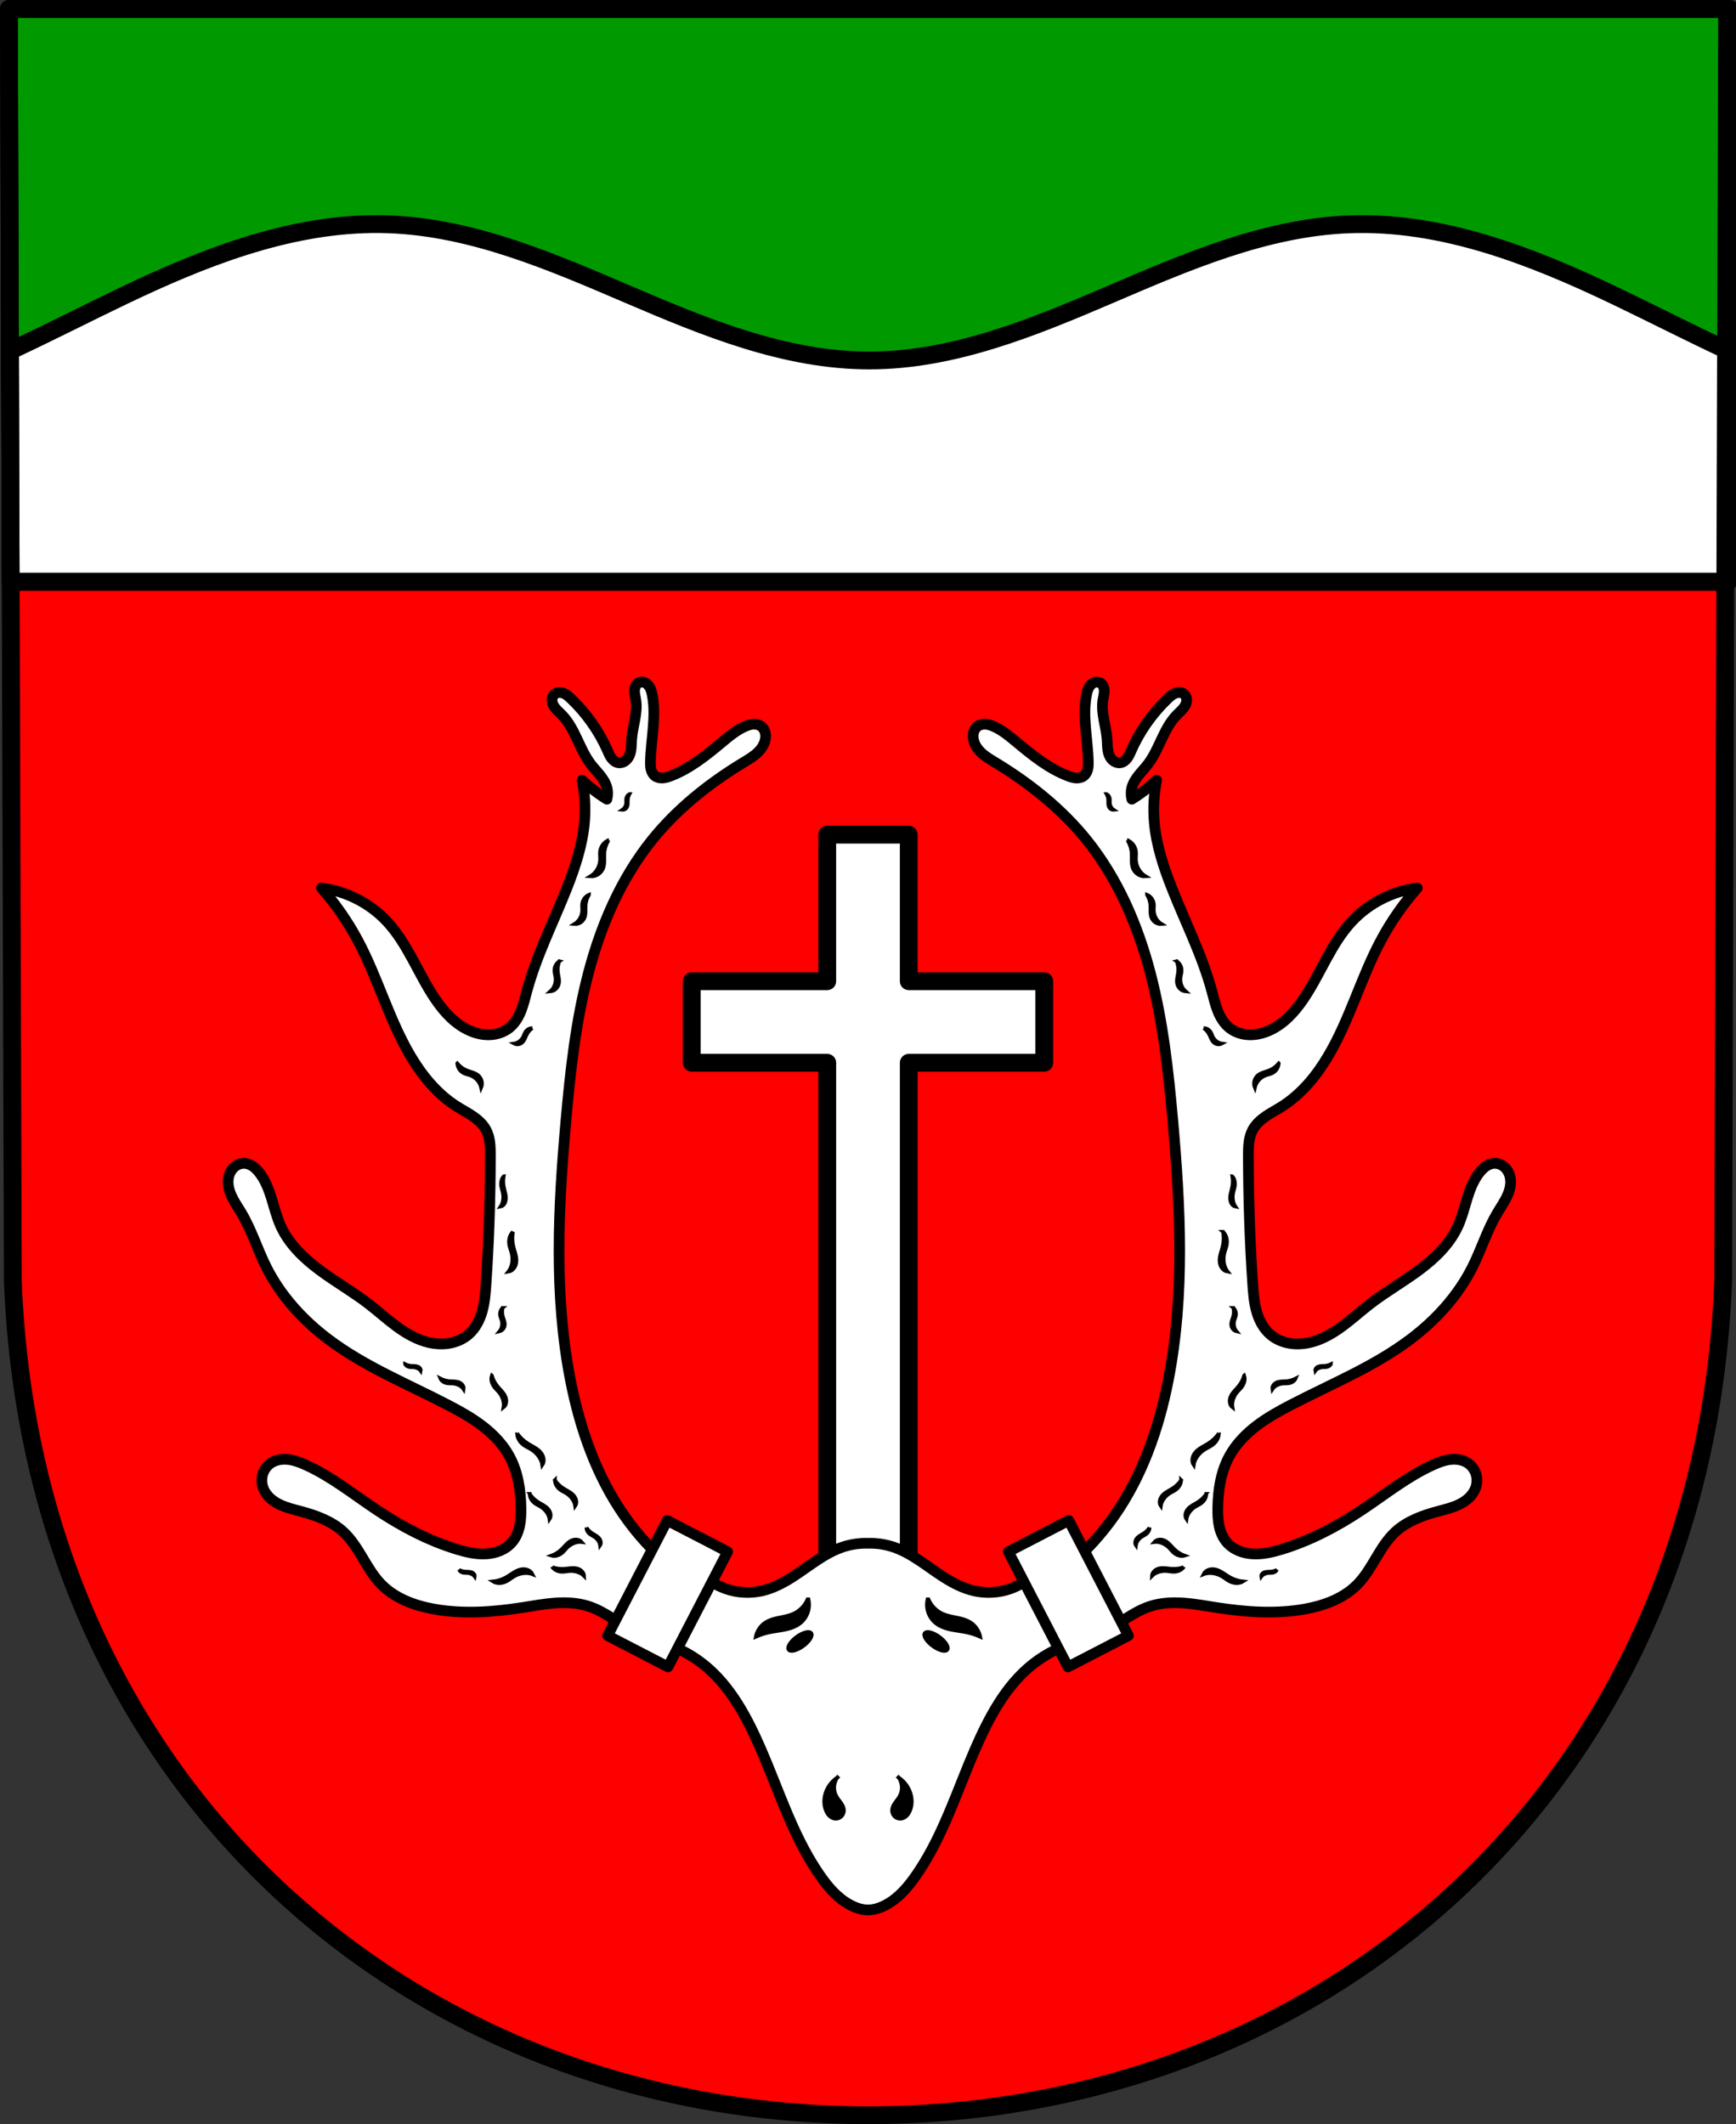 <?xml version="1.0" encoding="UTF-8" standalone="no"?>
<!-- Created with Inkscape (http://www.inkscape.org/) -->

<svg
   xmlns:dc="http://purl.org/dc/elements/1.1/"
   xmlns:cc="http://creativecommons.org/ns#"
   xmlns:rdf="http://www.w3.org/1999/02/22-rdf-syntax-ns#"
   xmlns:svg="http://www.w3.org/2000/svg"
   xmlns="http://www.w3.org/2000/svg"
   xmlns:sodipodi="http://sodipodi.sourceforge.net/DTD/sodipodi-0.dtd"
   xmlns:inkscape="http://www.inkscape.org/namespaces/inkscape"
   width="129.047mm"
   height="157.864mm"
   viewBox="0 0 129.047 157.864"
   version="1.1"
   id="svg865"
   inkscape:version="0.92.5 (2060ec1f9f, 2020-04-08)"
   sodipodi:docname="DEU Zerf COA.svg">
  <rect x="0" y="0" width="129.047" height="157.864" fill="#333333" stroke="none"/>
  <defs
     id="defs859">
    <inkscape:path-effect
       effect="spiro"
       id="path-effect4389"
       is_visible="true" />
    <inkscape:path-effect
       effect="spiro"
       id="path-effect4385"
       is_visible="true" />
    <inkscape:path-effect
       effect="spiro"
       id="path-effect4340"
       is_visible="true" />
    <inkscape:path-effect
       effect="spiro"
       id="path-effect4317"
       is_visible="true" />
    <inkscape:path-effect
       effect="spiro"
       id="path-effect4245"
       is_visible="true" />
    <inkscape:path-effect
       effect="spiro"
       id="path-effect4158"
       is_visible="true" />
    <inkscape:path-effect
       effect="spiro"
       id="path-effect3644"
       is_visible="true" />
    <inkscape:path-effect
       effect="spiro"
       id="path-effect3636"
       is_visible="true" />
    <inkscape:path-effect
       effect="spiro"
       id="path-effect3544"
       is_visible="true" />
    <inkscape:path-effect
       effect="spiro"
       id="path-effect3466"
       is_visible="true" />
    <inkscape:path-effect
       effect="spiro"
       id="path-effect3544-2"
       is_visible="true" />
    <inkscape:path-effect
       effect="spiro"
       id="path-effect3644-8"
       is_visible="true" />
    <inkscape:path-effect
       effect="spiro"
       id="path-effect3644-3"
       is_visible="true" />
    <inkscape:path-effect
       effect="spiro"
       id="path-effect3636-0"
       is_visible="true" />
    <inkscape:path-effect
       effect="spiro"
       id="path-effect1727-0-1"
       is_visible="true" />
    <inkscape:path-effect
       effect="spiro"
       id="path-effect1731-8-3"
       is_visible="true" />
    <inkscape:path-effect
       effect="spiro"
       id="path-effect1727-3"
       is_visible="true" />
    <inkscape:path-effect
       effect="spiro"
       id="path-effect1731-7"
       is_visible="true" />
    <inkscape:path-effect
       effect="spiro"
       id="path-effect841-8"
       is_visible="true" />
    <inkscape:path-effect
       effect="spiro"
       id="path-effect4245-7"
       is_visible="true" />
    <inkscape:path-effect
       effect="spiro"
       id="path-effect4317-2"
       is_visible="true" />
    <inkscape:path-effect
       effect="spiro"
       id="path-effect4340-3"
       is_visible="true" />
    <inkscape:path-effect
       effect="spiro"
       id="path-effect4389-2"
       is_visible="true" />
    <inkscape:path-effect
       effect="spiro"
       id="path-effect4389-3"
       is_visible="true" />
    <inkscape:path-effect
       effect="spiro"
       id="path-effect4389-5"
       is_visible="true" />
    <inkscape:path-effect
       effect="spiro"
       id="path-effect4389-0"
       is_visible="true" />
    <inkscape:path-effect
       effect="spiro"
       id="path-effect4389-03"
       is_visible="true" />
    <inkscape:path-effect
       effect="spiro"
       id="path-effect4389-35"
       is_visible="true" />
    <inkscape:path-effect
       effect="spiro"
       id="path-effect4389-05"
       is_visible="true" />
    <inkscape:path-effect
       effect="spiro"
       id="path-effect4389-05-7"
       is_visible="true" />
    <inkscape:path-effect
       effect="spiro"
       id="path-effect4389-05-7-6"
       is_visible="true" />
    <inkscape:path-effect
       effect="spiro"
       id="path-effect4389-05-7-6-9"
       is_visible="true" />
    <inkscape:path-effect
       effect="spiro"
       id="path-effect4389-05-7-6-2"
       is_visible="true" />
    <inkscape:path-effect
       effect="spiro"
       id="path-effect4389-05-7-6-1"
       is_visible="true" />
    <inkscape:path-effect
       effect="spiro"
       id="path-effect4389-05-7-6-1-0"
       is_visible="true" />
    <inkscape:path-effect
       effect="spiro"
       id="path-effect4389-05-7-6-1-0-7"
       is_visible="true" />
    <inkscape:path-effect
       effect="spiro"
       id="path-effect4389-05-7-6-1-0-0"
       is_visible="true" />
    <inkscape:path-effect
       effect="spiro"
       id="path-effect4389-05-7-6-1-0-0-1"
       is_visible="true" />
    <inkscape:path-effect
       effect="spiro"
       id="path-effect4389-05-7-6-1-0-0-8"
       is_visible="true" />
    <inkscape:path-effect
       effect="spiro"
       id="path-effect4389-05-7-6-1-0-0-8-6"
       is_visible="true" />
    <inkscape:path-effect
       effect="spiro"
       id="path-effect4389-05-7-6-1-0-0-8-6-1"
       is_visible="true" />
    <inkscape:path-effect
       effect="spiro"
       id="path-effect4385-4"
       is_visible="true" />
  </defs>
  <sodipodi:namedview
     id="base"
     pagecolor="#ffffff"
     bordercolor="#666666"
     borderopacity="1.0"
     inkscape:pageopacity="0.0"
     inkscape:pageshadow="2"
     inkscape:zoom="1.3290858"
     inkscape:cx="243.86855"
     inkscape:cy="298.32535"
     inkscape:document-units="mm"
     inkscape:current-layer="layer1"
     showgrid="false"
     inkscape:window-width="1920"
     inkscape:window-height="1046"
     inkscape:window-x="-11"
     inkscape:window-y="-11"
     inkscape:window-maximized="1"
     fit-margin-top="0"
     fit-margin-left="0"
     fit-margin-right="0"
     fit-margin-bottom="0"
     inkscape:snap-global="false"
     inkscape:snap-midpoints="true"
     inkscape:snap-smooth-nodes="true"
     inkscape:object-paths="true" />
  <g
     inkscape:label="Ebene 1"
     inkscape:groupmode="layer"
     id="layer1"
     transform="translate(16.452,171.202)">
    <path
       style="fill:#ff0000;fill-opacity:1;fill-rule:evenodd;stroke:none;stroke-width:1.323;stroke-linecap:round;stroke-linejoin:round;stroke-miterlimit:4;stroke-dasharray:none;stroke-opacity:1"
       inkscape:connector-curvature="0"
       d="m 111.933,-170.541 -0.292,94.538 c -1.422,37.541 -29.509,61.981 -63.57,62.002 -34.031,-0.046 -62.128,-24.497 -63.57,-62.002 l -0.292,-94.538 H 48.07 Z"
       id="path10563-0-6-2-6-7-7"
       sodipodi:nodetypes="ccccccc" />
    <path
       style="fill:#ffffff;stroke:#000000;stroke-width:3;stroke-linecap:round;stroke-linejoin:round;stroke-miterlimit:4;stroke-dasharray:none;stroke-opacity:1"
       d="M 179.928 191.275 C 179.683 191.287 179.443 191.344 179.223 191.449 C 178.817 191.643 178.496 191.993 178.295 192.395 C 178.093 192.796 178.004 193.248 177.99 193.697 C 177.962 194.596 178.22 195.476 178.357 196.365 C 178.64 198.198 178.409 200.069 178.076 201.893 C 177.743 203.717 177.308 205.529 177.18 207.379 C 177.081 208.793 177.157 210.253 176.67 211.584 C 176.426 212.25 176.037 212.873 175.484 213.316 C 174.932 213.76 174.206 214.009 173.504 213.914 C 173.104 213.86 172.723 213.697 172.391 213.469 C 172.058 213.24 171.773 212.946 171.531 212.623 C 171.048 211.977 170.739 211.221 170.414 210.482 C 168.007 205.009 164.476 200.038 160.148 195.912 C 159.512 195.306 158.838 194.704 158.016 194.395 C 157.604 194.24 157.16 194.165 156.723 194.209 C 156.286 194.253 155.857 194.423 155.531 194.717 C 155.106 195.1 154.88 195.674 154.861 196.246 C 154.842 196.818 155.017 197.386 155.293 197.887 C 155.845 198.889 156.769 199.62 157.572 200.436 C 159.464 202.357 160.72 204.801 161.869 207.24 C 163.018 209.679 164.106 212.179 165.742 214.322 C 166.551 215.382 167.486 216.342 168.318 217.383 C 169.151 218.424 169.892 219.569 170.236 220.857 C 170.521 221.922 170.521 223.063 170.236 224.127 C 169.402 223.609 168.584 223.063 167.785 222.492 C 166.21 221.366 164.707 220.137 163.291 218.816 C 164.068 222.677 164.29 226.648 163.949 230.57 C 163.398 236.923 161.39 243.06 159.049 248.99 C 155.23 258.661 150.475 268.006 147.77 278.045 C 147.269 279.902 146.838 281.785 146.119 283.568 C 145.401 285.352 144.371 287.054 142.869 288.256 C 141.357 289.466 139.425 290.106 137.49 290.195 C 135.555 290.285 133.617 289.844 131.84 289.072 C 127.717 287.283 124.549 283.813 122.037 280.086 C 117.275 273.02 114.366 264.671 108.557 258.438 C 103.769 253.3 97.144 249.914 90.176 249.043 C 94.135 253.526 97.569 258.472 100.387 263.748 C 105.959 274.183 109.088 285.824 115.092 296.018 C 118.4 301.635 122.652 306.833 128.164 310.312 C 129.658 311.256 131.235 312.068 132.689 313.07 C 134.144 314.073 135.494 315.295 136.332 316.85 C 137.524 319.061 137.564 321.689 137.559 324.201 C 137.533 336.192 137.145 348.183 136.332 360.146 C 136.159 362.697 135.964 365.265 135.275 367.727 C 134.587 370.188 133.365 372.564 131.432 374.236 C 129.946 375.521 128.086 376.345 126.154 376.697 C 124.222 377.05 122.22 376.943 120.307 376.5 C 117.003 375.735 113.998 374 111.264 371.994 C 108.529 369.988 106.017 367.696 103.328 365.629 C 98.927 362.245 94.079 359.486 89.625 356.172 C 85.171 352.858 81.029 348.865 78.738 343.809 C 77.61 341.319 76.963 338.644 76.152 336.033 C 75.342 333.423 74.336 330.816 72.611 328.695 C 72.095 328.06 71.512 327.468 70.826 327.02 C 70.141 326.571 69.346 326.271 68.527 326.244 C 67.644 326.216 66.76 326.513 66.045 327.033 C 65.33 327.553 64.781 328.288 64.441 329.104 C 64.057 330.025 63.935 331.044 64.014 332.039 C 64.092 333.035 64.367 334.009 64.748 334.932 C 65.511 336.777 66.688 338.415 67.709 340.131 C 70.546 344.899 72.177 350.28 74.654 355.244 C 78.7 363.351 84.973 370.228 92.219 375.668 C 102.419 383.325 114.397 388.165 125.713 394.049 C 129.065 395.792 132.382 397.641 135.377 399.945 C 138.372 402.249 141.052 405.033 142.869 408.346 C 145.309 412.793 146.086 417.978 146.137 423.051 C 146.153 424.705 146.095 426.371 145.748 427.988 C 145.401 429.605 144.751 431.18 143.686 432.445 C 142.793 433.504 141.629 434.321 140.357 434.869 C 139.086 435.418 137.709 435.703 136.326 435.783 C 133.561 435.944 130.813 435.297 128.164 434.488 C 120.157 432.044 112.667 428.097 105.697 423.459 C 99.115 419.079 92.894 414.035 85.682 410.797 C 84.118 410.095 82.493 409.475 80.789 409.293 C 79.085 409.111 77.28 409.402 75.879 410.389 C 74.818 411.136 74.034 412.26 73.676 413.508 C 73.318 414.755 73.383 416.116 73.836 417.332 C 74.214 418.347 74.853 419.255 75.631 420.008 C 76.409 420.761 77.326 421.364 78.295 421.848 C 80.233 422.814 82.366 423.303 84.457 423.867 C 88.733 425.021 93.044 426.587 96.303 429.586 C 98.534 431.64 100.154 434.26 101.709 436.863 C 103.264 439.467 104.806 442.12 106.924 444.291 C 110.771 448.234 116.206 450.252 121.627 451.236 C 129.839 452.728 138.298 452.113 146.545 450.826 C 149.602 450.349 152.652 449.781 155.738 449.564 C 158.825 449.348 161.973 449.492 164.926 450.418 C 170 452.009 174.087 455.746 178.814 458.18 C 184.3 461.004 190.696 462.022 196.787 461.039 L 203.322 449.193 C 192.096 443.71 182.297 435.332 175.137 425.094 C 167.269 413.844 162.665 400.577 160.023 387.105 C 155.323 363.13 156.603 338.408 158.77 314.072 C 160.002 300.228 161.527 286.347 165.051 272.902 C 168.575 259.458 174.182 246.388 182.898 235.562 C 189.966 226.785 198.928 219.665 208.564 213.822 C 209.988 212.959 211.445 212.112 212.631 210.943 C 213.224 210.359 213.745 209.696 214.125 208.955 C 214.505 208.215 214.743 207.395 214.76 206.562 C 214.771 206.024 214.69 205.48 214.488 204.98 C 214.287 204.481 213.962 204.029 213.533 203.703 C 212.907 203.228 212.091 203.049 211.307 203.094 C 210.522 203.138 209.762 203.391 209.041 203.703 C 206.606 204.757 204.541 206.495 202.504 208.195 C 198.105 211.866 193.552 215.522 188.209 217.59 C 187.477 217.873 186.722 218.127 185.939 218.182 C 185.157 218.236 184.334 218.072 183.715 217.59 C 183.141 217.143 182.788 216.459 182.617 215.752 C 182.446 215.045 182.441 214.309 182.457 213.582 C 182.593 207.321 184.16 201.006 182.961 194.859 C 182.774 193.899 182.499 192.915 181.855 192.178 C 181.534 191.809 181.122 191.512 180.654 191.367 C 180.421 191.295 180.172 191.263 179.928 191.275 z M 307.809 191.275 C 307.564 191.263 307.318 191.295 307.084 191.367 C 306.617 191.512 306.203 191.809 305.881 192.178 C 305.237 192.915 304.963 193.899 304.775 194.859 C 303.576 201.006 305.145 207.321 305.281 213.582 C 305.297 214.309 305.292 215.045 305.121 215.752 C 304.95 216.459 304.595 217.143 304.021 217.59 C 303.402 218.072 302.58 218.236 301.797 218.182 C 301.014 218.127 300.261 217.873 299.529 217.59 C 294.187 215.522 289.631 211.866 285.232 208.195 C 283.195 206.495 281.132 204.757 278.697 203.703 C 277.976 203.391 277.216 203.138 276.432 203.094 C 275.647 203.049 274.829 203.228 274.203 203.703 C 273.774 204.029 273.451 204.481 273.25 204.98 C 273.049 205.48 272.967 206.024 272.979 206.562 C 272.996 207.395 273.231 208.215 273.611 208.955 C 273.992 209.696 274.514 210.359 275.107 210.943 C 276.294 212.112 277.748 212.959 279.172 213.822 C 288.808 219.665 297.77 226.785 304.838 235.562 C 313.555 246.388 319.164 259.458 322.688 272.902 C 326.211 286.347 327.734 300.228 328.967 314.072 C 331.133 338.408 332.414 363.13 327.713 387.105 C 325.072 400.577 320.467 413.844 312.6 425.094 C 305.439 435.332 295.642 443.71 284.416 449.193 L 290.951 461.039 C 297.042 462.022 303.439 461.004 308.924 458.18 C 313.651 455.746 317.737 452.009 322.811 450.418 C 325.763 449.492 328.913 449.348 332 449.564 C 335.087 449.781 338.136 450.349 341.193 450.826 C 349.44 452.113 357.898 452.728 366.109 451.236 C 371.53 450.252 376.967 448.234 380.814 444.291 C 382.932 442.12 384.474 439.467 386.029 436.863 C 387.584 434.26 389.202 431.64 391.434 429.586 C 394.692 426.587 399.004 425.021 403.279 423.867 C 405.37 423.303 407.505 422.814 409.443 421.848 C 410.413 421.364 411.327 420.761 412.105 420.008 C 412.884 419.255 413.522 418.347 413.9 417.332 C 414.354 416.116 414.419 414.755 414.061 413.508 C 413.702 412.26 412.919 411.136 411.857 410.389 C 410.456 409.402 408.651 409.111 406.947 409.293 C 405.243 409.475 403.618 410.095 402.055 410.797 C 394.842 414.035 388.622 419.079 382.039 423.459 C 375.069 428.097 367.581 432.044 359.574 434.488 C 356.925 435.297 354.177 435.944 351.412 435.783 C 350.03 435.703 348.653 435.418 347.381 434.869 C 346.109 434.321 344.945 433.504 344.053 432.445 C 342.987 431.18 342.335 429.605 341.988 427.988 C 341.641 426.371 341.585 424.705 341.602 423.051 C 341.652 417.978 342.429 412.793 344.869 408.346 C 346.687 405.033 349.364 402.249 352.359 399.945 C 355.355 397.641 358.673 395.792 362.025 394.049 C 373.341 388.165 385.32 383.325 395.52 375.668 C 402.765 370.228 409.039 363.351 413.084 355.244 C 415.561 350.28 417.19 344.899 420.027 340.131 C 421.049 338.415 422.226 336.777 422.988 334.932 C 423.37 334.009 423.644 333.035 423.723 332.039 C 423.801 331.044 423.679 330.025 423.295 329.104 C 422.955 328.288 422.406 327.553 421.691 327.033 C 420.977 326.513 420.094 326.216 419.211 326.244 C 418.392 326.271 417.596 326.571 416.91 327.02 C 416.225 327.468 415.642 328.06 415.125 328.695 C 413.401 330.816 412.394 333.423 411.584 336.033 C 410.774 338.644 410.126 341.319 408.998 343.809 C 406.707 348.865 402.567 352.858 398.113 356.172 C 393.66 359.486 388.809 362.245 384.408 365.629 C 381.72 367.696 379.209 369.988 376.475 371.994 C 373.74 374 370.734 375.735 367.43 376.5 C 365.516 376.943 363.514 377.05 361.582 376.697 C 359.65 376.345 357.792 375.521 356.307 374.236 C 354.374 372.564 353.152 370.188 352.463 367.727 C 351.774 365.265 351.578 362.697 351.404 360.146 C 350.591 348.183 350.205 336.192 350.18 324.201 C 350.174 321.689 350.212 319.061 351.404 316.85 C 352.243 315.295 353.594 314.073 355.049 313.07 C 356.504 312.068 358.08 311.256 359.574 310.312 C 365.087 306.833 369.336 301.635 372.645 296.018 C 378.648 285.824 381.777 274.183 387.35 263.748 C 390.167 258.472 393.601 253.526 397.561 249.043 C 390.593 249.914 383.967 253.3 379.18 258.438 C 373.371 264.671 370.463 273.02 365.701 280.086 C 363.189 283.813 360.021 287.283 355.898 289.072 C 354.121 289.844 352.181 290.285 350.246 290.195 C 348.311 290.106 346.382 289.466 344.869 288.256 C 343.368 287.054 342.336 285.352 341.617 283.568 C 340.899 281.785 340.467 279.902 339.967 278.045 C 337.262 268.006 332.508 258.661 328.689 248.99 C 326.348 243.06 324.339 236.923 323.787 230.57 C 323.446 226.648 323.669 222.677 324.445 218.816 C 323.029 220.137 321.526 221.366 319.951 222.492 C 319.152 223.063 318.337 223.609 317.502 224.127 C 317.218 223.063 317.218 221.922 317.502 220.857 C 317.846 219.569 318.587 218.424 319.42 217.383 C 320.253 216.342 321.185 215.382 321.994 214.322 C 323.63 212.179 324.718 209.679 325.867 207.24 C 327.016 204.801 328.272 202.357 330.164 200.436 C 330.967 199.62 331.891 198.889 332.443 197.887 C 332.72 197.386 332.894 196.818 332.875 196.246 C 332.856 195.674 332.632 195.1 332.207 194.717 C 331.881 194.423 331.451 194.253 331.014 194.209 C 330.577 194.165 330.132 194.24 329.721 194.395 C 328.898 194.704 328.224 195.306 327.588 195.912 C 323.26 200.038 319.731 205.009 317.324 210.482 C 316.999 211.221 316.69 211.977 316.207 212.623 C 315.965 212.946 315.68 213.24 315.348 213.469 C 315.015 213.697 314.634 213.86 314.234 213.914 C 313.532 214.009 312.807 213.76 312.254 213.316 C 311.701 212.873 311.312 212.25 311.068 211.584 C 310.581 210.253 310.655 208.793 310.557 207.379 C 310.428 205.529 309.993 203.717 309.66 201.893 C 309.327 200.069 309.098 198.198 309.381 196.365 C 309.518 195.476 309.774 194.596 309.746 193.697 C 309.732 193.248 309.645 192.796 309.443 192.395 C 309.242 191.993 308.921 191.643 308.516 191.449 C 308.295 191.344 308.053 191.287 307.809 191.275 z "
       transform="matrix(0.265,0,0,0.265,-16.452,-171.202)"
       id="path4383" />
    <path
       inkscape:connector-curvature="0"
       style="fill:#000000;stroke:#000000;stroke-width:0.265px;stroke-linecap:butt;stroke-linejoin:miter;stroke-opacity:1"
       d="m 30.341,-112.193 c -0.065,0.03 -0.123,0.079 -0.166,0.142 -0.043,0.062 -0.071,0.138 -0.081,0.217 -0.011,0.092 0.003,0.186 0,0.279 -0.007,0.217 -0.117,0.426 -0.282,0.537 0.077,0.007 0.157,-0.015 0.223,-0.061 0.066,-0.046 0.119,-0.117 0.148,-0.198 0.027,-0.074 0.034,-0.156 0.035,-0.237 0.001,-0.08 -0.004,-0.161 5.3e-4,-0.241 0.008,-0.154 0.051,-0.306 0.124,-0.438 z m -1.547,3.425 c -0.169,0.068 -0.319,0.182 -0.431,0.326 -0.112,0.144 -0.185,0.318 -0.21,0.498 -0.029,0.212 0.008,0.427 0,0.641 -0.019,0.499 -0.304,0.98 -0.732,1.236 0.201,0.016 0.407,-0.035 0.578,-0.141 0.171,-0.106 0.307,-0.268 0.383,-0.455 0.069,-0.171 0.088,-0.359 0.09,-0.544 0.003,-0.185 -0.01,-0.37 0.001,-0.554 0.022,-0.355 0.133,-0.705 0.32,-1.007 z m -1.462,4.06 c -0.134,0.055 -0.253,0.147 -0.341,0.263 -0.088,0.116 -0.146,0.257 -0.166,0.403 -0.023,0.171 0.007,0.345 0,0.517 -0.015,0.403 -0.241,0.791 -0.579,0.998 0.159,0.013 0.322,-0.028 0.457,-0.113 0.136,-0.086 0.244,-0.216 0.303,-0.367 0.055,-0.138 0.069,-0.29 0.071,-0.439 0.002,-0.149 -0.007,-0.299 0.002,-0.448 0.017,-0.287 0.105,-0.569 0.253,-0.813 z m -2.201,4.938 c -0.118,0.074 -0.216,0.181 -0.281,0.305 -0.065,0.125 -0.098,0.268 -0.093,0.41 0.006,0.167 0.062,0.328 0.083,0.493 0.05,0.386 -0.101,0.792 -0.389,1.043 0.153,-0.013 0.301,-0.078 0.415,-0.181 0.115,-0.103 0.196,-0.245 0.228,-0.398 0.03,-0.141 0.019,-0.287 -0.003,-0.43 -0.022,-0.143 -0.055,-0.283 -0.071,-0.427 -0.03,-0.276 0.008,-0.559 0.11,-0.815 z m -2.012,4.973 c -0.103,-0.002 -0.207,0.026 -0.299,0.078 -0.092,0.052 -0.171,0.13 -0.227,0.222 -0.066,0.108 -0.1,0.233 -0.156,0.347 -0.131,0.266 -0.392,0.462 -0.672,0.503 0.099,0.054 0.215,0.074 0.328,0.055 0.113,-0.018 0.222,-0.075 0.305,-0.159 0.077,-0.077 0.132,-0.175 0.178,-0.274 0.046,-0.1 0.085,-0.203 0.135,-0.3 0.097,-0.188 0.238,-0.351 0.407,-0.472 z m -5.584,2.621 c 0.009,0.153 0.059,0.303 0.144,0.431 0.084,0.128 0.203,0.232 0.34,0.3 0.161,0.08 0.341,0.108 0.509,0.172 0.391,0.149 0.697,0.504 0.787,0.914 0.066,-0.156 0.081,-0.333 0.043,-0.498 -0.039,-0.165 -0.131,-0.317 -0.259,-0.427 -0.118,-0.101 -0.262,-0.166 -0.408,-0.218 -0.146,-0.052 -0.297,-0.091 -0.44,-0.15 -0.276,-0.112 -0.524,-0.295 -0.715,-0.525 z m 3.455,8.396 c -0.078,0.078 -0.137,0.188 -0.17,0.314 -0.033,0.126 -0.04,0.269 -0.02,0.409 0.024,0.164 0.083,0.321 0.118,0.483 0.082,0.379 0.018,0.787 -0.163,1.047 0.11,-0.02 0.211,-0.09 0.283,-0.197 0.072,-0.107 0.115,-0.25 0.121,-0.403 0.005,-0.14 -0.019,-0.284 -0.052,-0.424 -0.033,-0.14 -0.074,-0.278 -0.102,-0.419 -0.054,-0.271 -0.059,-0.553 -0.014,-0.81 z m 0.696,4.118 c -0.118,0.103 -0.208,0.247 -0.258,0.414 -0.05,0.166 -0.061,0.355 -0.03,0.54 0.036,0.217 0.126,0.424 0.179,0.638 0.123,0.501 0.027,1.038 -0.247,1.382 0.167,-0.026 0.319,-0.118 0.428,-0.259 0.109,-0.141 0.173,-0.33 0.182,-0.532 0.008,-0.185 -0.029,-0.376 -0.079,-0.561 -0.05,-0.185 -0.112,-0.366 -0.154,-0.552 -0.082,-0.358 -0.089,-0.729 -0.022,-1.069 z m -0.775,5.66 c -0.076,0.067 -0.135,0.156 -0.168,0.255 -0.033,0.099 -0.04,0.209 -0.02,0.315 0.023,0.123 0.081,0.238 0.115,0.359 0.08,0.282 0.017,0.6 -0.162,0.816 0.108,-0.025 0.207,-0.088 0.278,-0.177 0.071,-0.088 0.113,-0.202 0.119,-0.319 0.005,-0.108 -0.019,-0.216 -0.051,-0.32 -0.032,-0.104 -0.072,-0.205 -0.099,-0.311 -0.053,-0.203 -0.057,-0.417 -0.013,-0.618 z m -7.257,4.175 c 0.026,0.057 0.072,0.108 0.133,0.147 0.061,0.039 0.137,0.067 0.217,0.079 0.094,0.014 0.191,0.006 0.286,0.013 0.222,0.017 0.429,0.12 0.532,0.265 0.013,-0.065 -0.004,-0.134 -0.047,-0.192 -0.042,-0.058 -0.111,-0.106 -0.192,-0.134 -0.075,-0.026 -0.158,-0.036 -0.24,-0.041 -0.083,-0.005 -0.166,-0.004 -0.248,-0.012 -0.158,-0.014 -0.311,-0.058 -0.441,-0.125 z m 6.455,0.848 c -0.045,0.122 -0.055,0.265 -0.028,0.409 0.027,0.144 0.09,0.29 0.181,0.418 0.107,0.15 0.25,0.271 0.368,0.413 0.276,0.33 0.41,0.771 0.344,1.135 0.109,-0.083 0.183,-0.21 0.208,-0.358 0.025,-0.148 -2.64e-4,-0.315 -0.07,-0.47 -0.064,-0.142 -0.162,-0.272 -0.267,-0.392 -0.105,-0.12 -0.217,-0.234 -0.317,-0.358 -0.193,-0.239 -0.338,-0.515 -0.418,-0.796 z m -3.835,0.215 c 0.038,0.091 0.107,0.174 0.198,0.238 0.091,0.064 0.204,0.108 0.323,0.127 0.14,0.022 0.285,0.01 0.427,0.021 0.332,0.027 0.64,0.192 0.792,0.426 0.019,-0.105 -0.005,-0.215 -0.069,-0.309 -0.063,-0.094 -0.165,-0.171 -0.286,-0.217 -0.111,-0.042 -0.236,-0.058 -0.359,-0.065 -0.123,-0.007 -0.247,-0.007 -0.369,-0.019 -0.236,-0.023 -0.464,-0.093 -0.657,-0.202 z m 5.714,4.072 c -0.006,0.155 0.035,0.321 0.119,0.475 0.084,0.154 0.211,0.297 0.363,0.408 0.178,0.131 0.386,0.216 0.574,0.333 0.439,0.273 0.755,0.725 0.814,1.162 0.094,-0.134 0.132,-0.306 0.105,-0.483 -0.027,-0.177 -0.118,-0.358 -0.255,-0.508 -0.126,-0.138 -0.287,-0.248 -0.451,-0.346 -0.165,-0.098 -0.335,-0.185 -0.496,-0.289 -0.309,-0.2 -0.577,-0.46 -0.774,-0.75 z m 2.807,3.484 c -0.005,0.127 0.029,0.262 0.097,0.387 0.068,0.126 0.17,0.241 0.292,0.332 0.144,0.106 0.312,0.176 0.464,0.271 0.354,0.222 0.61,0.59 0.657,0.946 0.076,-0.11 0.106,-0.249 0.085,-0.393 -0.022,-0.144 -0.095,-0.291 -0.206,-0.414 -0.102,-0.113 -0.231,-0.202 -0.364,-0.282 -0.133,-0.08 -0.271,-0.151 -0.4,-0.236 -0.25,-0.163 -0.466,-0.375 -0.625,-0.611 z m -1.873,1.026 c -0.005,0.124 0.028,0.256 0.094,0.378 0.066,0.123 0.166,0.235 0.286,0.324 0.141,0.104 0.304,0.172 0.452,0.265 0.346,0.217 0.596,0.577 0.642,0.924 0.074,-0.107 0.104,-0.244 0.083,-0.384 -0.021,-0.141 -0.092,-0.284 -0.201,-0.404 -0.099,-0.11 -0.226,-0.198 -0.356,-0.276 -0.13,-0.078 -0.265,-0.147 -0.391,-0.23 -0.244,-0.159 -0.455,-0.366 -0.61,-0.597 z m 4.218,2.504 c -0.003,0.087 0.019,0.179 0.065,0.266 0.046,0.086 0.114,0.166 0.196,0.228 0.097,0.073 0.209,0.121 0.311,0.186 0.238,0.153 0.41,0.406 0.442,0.65 0.051,-0.075 0.071,-0.171 0.056,-0.27 -0.014,-0.099 -0.063,-0.2 -0.137,-0.284 -0.068,-0.077 -0.155,-0.139 -0.244,-0.194 -0.089,-0.055 -0.182,-0.104 -0.269,-0.162 -0.168,-0.112 -0.313,-0.257 -0.42,-0.42 z m -0.827,0.889 c -0.114,0.007 -0.233,0.041 -0.343,0.101 -0.134,0.072 -0.252,0.179 -0.361,0.291 -0.109,0.112 -0.211,0.232 -0.324,0.34 -0.218,0.208 -0.476,0.369 -0.745,0.467 0.123,0.038 0.264,0.039 0.403,0.003 0.139,-0.036 0.277,-0.108 0.394,-0.207 0.138,-0.116 0.244,-0.266 0.373,-0.393 0.3,-0.297 0.721,-0.457 1.083,-0.413 -0.09,-0.104 -0.221,-0.17 -0.368,-0.186 -0.037,-0.004 -0.074,-0.005 -0.112,-0.003 z m -1.707,2.052 c 0.071,0.105 0.178,0.194 0.307,0.255 0.129,0.061 0.28,0.093 0.433,0.094 0.179,2.64e-4 0.355,-0.043 0.534,-0.056 0.417,-0.031 0.841,0.114 1.09,0.372 -0.004,-0.133 -0.063,-0.264 -0.165,-0.367 -0.103,-0.103 -0.248,-0.178 -0.41,-0.211 -0.149,-0.03 -0.307,-0.026 -0.461,-0.011 -0.154,0.015 -0.307,0.039 -0.462,0.048 -0.298,0.017 -0.598,-0.025 -0.866,-0.122 z m -2.111,0.147 c -0.095,-0.003 -0.194,0.008 -0.292,0.034 -0.179,0.047 -0.351,0.138 -0.513,0.24 -0.162,0.102 -0.318,0.214 -0.483,0.31 -0.318,0.183 -0.671,0.3 -1.015,0.335 0.133,0.082 0.297,0.125 0.471,0.125 0.174,-7.94e-4 0.357,-0.046 0.525,-0.13 0.197,-0.098 0.368,-0.245 0.558,-0.359 0.442,-0.265 0.985,-0.331 1.394,-0.17 -0.074,-0.152 -0.207,-0.27 -0.374,-0.333 -0.083,-0.031 -0.175,-0.049 -0.27,-0.052 z m -4.826,0.052 c 0.026,0.057 0.072,0.108 0.133,0.148 0.061,0.039 0.136,0.067 0.217,0.079 0.094,0.014 0.191,0.006 0.287,0.013 0.222,0.017 0.429,0.12 0.532,0.265 0.013,-0.065 -0.004,-0.134 -0.047,-0.192 -0.042,-0.058 -0.111,-0.106 -0.192,-0.134 -0.075,-0.026 -0.158,-0.036 -0.24,-0.04 -0.083,-0.005 -0.166,-0.004 -0.248,-0.012 -0.158,-0.014 -0.311,-0.058 -0.441,-0.126 z"
       id="path4387" />
    <path
       inkscape:connector-curvature="0"
       style="fill:#000000;stroke:#000000;stroke-width:0.265px;stroke-linecap:butt;stroke-linejoin:miter;stroke-opacity:1"
       d="m 65.802,-112.193 c 0.065,0.03 0.123,0.079 0.166,0.142 0.043,0.062 0.071,0.138 0.081,0.217 0.011,0.092 -0.003,0.186 0,0.279 0.007,0.217 0.117,0.426 0.282,0.537 -0.077,0.007 -0.157,-0.015 -0.223,-0.061 -0.066,-0.046 -0.119,-0.117 -0.148,-0.198 -0.027,-0.074 -0.034,-0.156 -0.035,-0.237 -0.001,-0.08 0.004,-0.161 -5.29e-4,-0.241 -0.008,-0.154 -0.051,-0.306 -0.124,-0.438 z m 1.547,3.425 c 0.169,0.068 0.319,0.182 0.431,0.326 0.112,0.144 0.185,0.318 0.21,0.498 0.029,0.212 -0.008,0.427 0,0.641 0.019,0.499 0.304,0.98 0.732,1.236 -0.201,0.016 -0.407,-0.035 -0.578,-0.141 -0.171,-0.106 -0.307,-0.268 -0.383,-0.455 -0.069,-0.171 -0.088,-0.359 -0.09,-0.544 -0.003,-0.185 0.01,-0.37 -0.001,-0.554 -0.022,-0.355 -0.133,-0.705 -0.32,-1.007 z m 1.462,4.06 c 0.134,0.055 0.253,0.147 0.341,0.263 0.088,0.116 0.146,0.257 0.166,0.403 0.023,0.171 -0.007,0.345 0,0.517 0.015,0.403 0.241,0.791 0.579,0.998 -0.159,0.013 -0.322,-0.028 -0.457,-0.113 -0.136,-0.086 -0.244,-0.216 -0.303,-0.367 -0.055,-0.138 -0.069,-0.29 -0.071,-0.439 -0.002,-0.149 0.007,-0.299 -0.002,-0.448 -0.017,-0.287 -0.105,-0.569 -0.253,-0.813 z m 2.201,4.938 c 0.118,0.074 0.216,0.181 0.281,0.305 0.065,0.125 0.098,0.268 0.093,0.41 -0.006,0.167 -0.062,0.328 -0.083,0.493 -0.05,0.386 0.101,0.792 0.389,1.043 -0.153,-0.013 -0.301,-0.078 -0.415,-0.181 -0.115,-0.103 -0.196,-0.245 -0.228,-0.398 -0.03,-0.141 -0.019,-0.287 0.003,-0.43 0.022,-0.143 0.055,-0.283 0.071,-0.427 0.03,-0.276 -0.008,-0.559 -0.11,-0.815 z m 2.012,4.973 c 0.103,-0.002 0.207,0.026 0.299,0.078 0.092,0.052 0.171,0.13 0.227,0.222 0.066,0.108 0.1,0.233 0.156,0.347 0.131,0.266 0.392,0.462 0.672,0.503 -0.099,0.054 -0.215,0.074 -0.328,0.055 -0.113,-0.018 -0.222,-0.075 -0.305,-0.159 -0.077,-0.077 -0.132,-0.175 -0.178,-0.274 -0.046,-0.1 -0.085,-0.203 -0.135,-0.3 -0.097,-0.188 -0.238,-0.351 -0.407,-0.472 z m 5.584,2.621 c -0.009,0.153 -0.059,0.303 -0.144,0.431 -0.084,0.128 -0.203,0.232 -0.34,0.3 -0.161,0.08 -0.341,0.108 -0.509,0.172 -0.391,0.149 -0.697,0.504 -0.787,0.914 -0.066,-0.156 -0.081,-0.333 -0.043,-0.498 0.039,-0.165 0.131,-0.317 0.259,-0.427 0.118,-0.101 0.262,-0.166 0.408,-0.218 0.146,-0.051 0.297,-0.091 0.44,-0.15 0.276,-0.112 0.524,-0.295 0.715,-0.525 z m -3.455,8.396 c 0.078,0.078 0.137,0.188 0.17,0.314 0.033,0.126 0.04,0.269 0.02,0.409 -0.024,0.164 -0.083,0.321 -0.118,0.483 -0.082,0.379 -0.018,0.787 0.163,1.047 -0.11,-0.02 -0.211,-0.09 -0.283,-0.197 -0.072,-0.107 -0.115,-0.25 -0.121,-0.403 -0.005,-0.14 0.019,-0.284 0.052,-0.424 0.033,-0.14 0.074,-0.278 0.102,-0.419 0.054,-0.271 0.059,-0.553 0.014,-0.81 z m -0.696,4.118 c 0.118,0.103 0.208,0.247 0.258,0.414 0.05,0.166 0.061,0.355 0.03,0.539 -0.036,0.217 -0.126,0.424 -0.179,0.638 -0.123,0.501 -0.027,1.038 0.247,1.382 -0.167,-0.026 -0.319,-0.118 -0.428,-0.259 -0.109,-0.141 -0.173,-0.331 -0.182,-0.532 -0.008,-0.185 0.029,-0.376 0.079,-0.561 0.05,-0.185 0.112,-0.366 0.154,-0.552 0.082,-0.358 0.089,-0.729 0.022,-1.069 z m 0.775,5.66 c 0.076,0.067 0.135,0.156 0.168,0.255 0.033,0.1 0.04,0.209 0.02,0.315 -0.023,0.123 -0.081,0.238 -0.115,0.359 -0.08,0.282 -0.017,0.6 0.162,0.816 -0.108,-0.025 -0.207,-0.088 -0.278,-0.177 -0.071,-0.088 -0.113,-0.202 -0.119,-0.319 -0.005,-0.108 0.019,-0.216 0.051,-0.32 0.032,-0.104 0.072,-0.205 0.099,-0.311 0.053,-0.203 0.057,-0.417 0.013,-0.618 z m 7.257,4.175 c -0.026,0.057 -0.072,0.108 -0.133,0.147 -0.061,0.04 -0.137,0.067 -0.217,0.079 -0.094,0.014 -0.191,0.006 -0.286,0.013 -0.222,0.017 -0.429,0.12 -0.532,0.265 -0.013,-0.065 0.004,-0.134 0.047,-0.192 0.042,-0.058 0.111,-0.106 0.192,-0.134 0.075,-0.026 0.158,-0.036 0.24,-0.041 0.083,-0.005 0.166,-0.004 0.248,-0.012 0.158,-0.014 0.311,-0.058 0.441,-0.125 z m -6.455,0.848 c 0.045,0.122 0.055,0.265 0.028,0.409 -0.027,0.144 -0.09,0.29 -0.181,0.418 -0.107,0.15 -0.25,0.271 -0.368,0.413 -0.276,0.33 -0.41,0.771 -0.344,1.135 -0.109,-0.083 -0.183,-0.21 -0.208,-0.358 -0.025,-0.148 2.65e-4,-0.315 0.07,-0.47 0.064,-0.142 0.162,-0.272 0.267,-0.392 0.105,-0.12 0.217,-0.234 0.317,-0.358 0.193,-0.239 0.338,-0.515 0.418,-0.796 z m 3.835,0.215 c -0.038,0.091 -0.107,0.174 -0.198,0.238 -0.091,0.064 -0.204,0.108 -0.323,0.127 -0.14,0.022 -0.285,0.01 -0.427,0.021 -0.332,0.027 -0.64,0.192 -0.792,0.426 -0.019,-0.105 0.005,-0.215 0.069,-0.309 0.063,-0.094 0.165,-0.171 0.286,-0.217 0.111,-0.042 0.236,-0.058 0.359,-0.065 0.123,-0.007 0.247,-0.007 0.369,-0.019 0.236,-0.023 0.464,-0.093 0.657,-0.202 z m -5.714,4.072 c 0.006,0.155 -0.035,0.321 -0.119,0.475 -0.084,0.154 -0.211,0.296 -0.363,0.408 -0.178,0.13 -0.386,0.216 -0.574,0.333 -0.439,0.273 -0.755,0.725 -0.814,1.162 -0.094,-0.135 -0.132,-0.306 -0.105,-0.483 0.027,-0.177 0.118,-0.358 0.255,-0.508 0.126,-0.138 0.287,-0.248 0.451,-0.346 0.165,-0.098 0.335,-0.185 0.496,-0.289 0.309,-0.2 0.577,-0.46 0.774,-0.75 z m -2.807,3.484 c 0.005,0.127 -0.029,0.262 -0.097,0.387 -0.068,0.126 -0.17,0.241 -0.292,0.332 -0.144,0.106 -0.312,0.176 -0.464,0.271 -0.354,0.222 -0.61,0.59 -0.657,0.946 -0.076,-0.11 -0.106,-0.249 -0.085,-0.393 0.022,-0.144 0.095,-0.291 0.206,-0.414 0.102,-0.113 0.231,-0.202 0.364,-0.282 0.133,-0.08 0.271,-0.151 0.4,-0.236 0.25,-0.163 0.466,-0.375 0.625,-0.611 z m 1.873,1.026 c 0.005,0.124 -0.028,0.256 -0.094,0.378 -0.066,0.123 -0.166,0.235 -0.286,0.324 -0.141,0.104 -0.304,0.172 -0.452,0.265 -0.346,0.217 -0.596,0.577 -0.642,0.924 -0.074,-0.107 -0.104,-0.244 -0.083,-0.384 0.021,-0.141 0.092,-0.284 0.201,-0.404 0.099,-0.11 0.226,-0.198 0.356,-0.276 0.13,-0.078 0.265,-0.147 0.391,-0.23 0.244,-0.159 0.455,-0.366 0.61,-0.597 z m -4.218,2.504 c 0.003,0.087 -0.019,0.179 -0.065,0.266 -0.046,0.086 -0.114,0.166 -0.196,0.228 -0.097,0.073 -0.209,0.121 -0.311,0.186 -0.238,0.153 -0.41,0.406 -0.442,0.65 -0.051,-0.075 -0.071,-0.171 -0.056,-0.27 0.014,-0.099 0.063,-0.2 0.137,-0.284 0.068,-0.077 0.155,-0.139 0.244,-0.194 0.089,-0.055 0.182,-0.104 0.269,-0.162 0.168,-0.112 0.313,-0.257 0.42,-0.42 z m 0.827,0.889 c 0.114,0.007 0.233,0.042 0.343,0.101 0.134,0.072 0.252,0.179 0.361,0.291 0.109,0.112 0.211,0.232 0.324,0.34 0.218,0.208 0.476,0.369 0.745,0.467 -0.123,0.037 -0.264,0.039 -0.403,0.003 -0.139,-0.036 -0.277,-0.108 -0.394,-0.207 -0.138,-0.116 -0.244,-0.266 -0.373,-0.393 -0.3,-0.297 -0.721,-0.457 -1.083,-0.413 0.09,-0.104 0.221,-0.17 0.368,-0.186 0.037,-0.004 0.074,-0.005 0.112,-0.003 z m 1.707,2.052 c -0.071,0.105 -0.178,0.194 -0.307,0.255 -0.129,0.061 -0.28,0.093 -0.433,0.093 -0.179,2.7e-4 -0.355,-0.043 -0.534,-0.056 -0.417,-0.031 -0.841,0.114 -1.09,0.372 0.004,-0.133 0.063,-0.264 0.165,-0.367 0.103,-0.103 0.248,-0.178 0.41,-0.211 0.149,-0.03 0.307,-0.026 0.461,-0.011 0.154,0.015 0.307,0.039 0.462,0.048 0.298,0.017 0.598,-0.025 0.866,-0.122 z m 2.111,0.147 c 0.095,-0.003 0.194,0.008 0.292,0.034 0.179,0.047 0.351,0.138 0.513,0.24 0.162,0.102 0.318,0.214 0.483,0.31 0.318,0.183 0.671,0.3 1.015,0.335 -0.133,0.082 -0.297,0.125 -0.471,0.125 -0.174,-7.9e-4 -0.357,-0.046 -0.525,-0.13 -0.197,-0.098 -0.368,-0.245 -0.558,-0.359 -0.442,-0.265 -0.985,-0.331 -1.394,-0.17 0.074,-0.152 0.207,-0.27 0.374,-0.333 0.083,-0.031 0.175,-0.049 0.27,-0.052 z m 4.826,0.052 c -0.026,0.057 -0.072,0.108 -0.133,0.148 -0.061,0.04 -0.136,0.067 -0.217,0.079 -0.094,0.014 -0.191,0.006 -0.287,0.013 -0.222,0.017 -0.429,0.12 -0.532,0.265 -0.013,-0.065 0.004,-0.134 0.047,-0.192 0.042,-0.058 0.111,-0.106 0.192,-0.134 0.075,-0.026 0.158,-0.036 0.24,-0.04 0.083,-0.005 0.166,-0.004 0.248,-0.012 0.158,-0.014 0.311,-0.058 0.441,-0.126 z"
       id="path4387-0" />
    <path
       style="opacity:1;fill:#009a00;fill-opacity:1;fill-rule:evenodd;stroke:#000000;stroke-width:5;stroke-linecap:round;stroke-linejoin:round;stroke-miterlimit:4;stroke-dasharray:none;stroke-opacity:1;paint-order:fill markers stroke"
       d="M 2.5 2.5 L 2.996 163.129 L 484.74 163.129 L 485.236 2.5 L 243.863 2.5 L 2.5 2.5 z "
       transform="matrix(0.265,0,0,0.265,-16.452,-171.202)"
       id="rect4038" />
    <path
       style="fill:#ffffff;stroke:#000000;stroke-width:5;stroke-linecap:round;stroke-linejoin:round;stroke-miterlimit:4;stroke-dasharray:none;stroke-opacity:1;fill-opacity:1"
       d="M 104.363 62.852 C 80.068 63.156 56.569 72.46 34.543 82.996 C 23.956 88.06 13.456 93.465 2.797 98.42 L 2.996 163.129 L 484.74 163.129 L 484.939 98.453 C 474.255 93.489 463.732 88.072 453.121 82.996 C 429.627 71.758 404.454 61.922 378.43 62.914 C 354.972 63.809 332.849 73.41 311.271 82.654 C 289.694 91.899 267.306 101.092 243.832 101.092 C 220.358 101.092 197.97 91.899 176.393 82.654 C 154.815 73.41 132.69 63.809 109.232 62.914 C 107.606 62.852 105.983 62.831 104.363 62.852 z "
       transform="matrix(0.265,0,0,0.265,-16.452,-171.202)"
       id="path4156" />
    <path
       style="fill:none;fill-rule:evenodd;stroke:#000000;stroke-width:1.323;stroke-linecap:round;stroke-linejoin:round;stroke-miterlimit:4;stroke-dasharray:none;stroke-opacity:1"
       inkscape:connector-curvature="0"
       d="m 111.933,-170.541 -0.292,94.538 c -1.422,37.541 -29.509,61.981 -63.57,62.002 -34.031,-0.046 -62.128,-24.497 -63.57,-62.002 l -0.292,-94.538 h 63.861 z"
       id="path10563-0-6-2-6-7"
       sodipodi:nodetypes="ccccccc" />
    <path
       style="opacity:1;fill:#ffffff;fill-opacity:1;fill-rule:evenodd;stroke:#000000;stroke-width:1.323;stroke-linecap:round;stroke-linejoin:round;stroke-miterlimit:4;stroke-dasharray:none;stroke-opacity:1;paint-order:fill markers stroke"
       d="m 45.041,-109.171 v 10.89 H 34.97 v 6.061 h 10.072 v 39.773 h 6.06 v -39.773 h 10.072 v -6.061 H 51.101 v -10.89 z"
       id="rect4225"
       inkscape:connector-curvature="0" />
    <path
       style="fill:#ffffff;stroke:#000000;stroke-width:0.794;stroke-linecap:round;stroke-linejoin:round;stroke-miterlimit:4;stroke-dasharray:none;stroke-opacity:1"
       d="m 48.072,-56.508 c -0.636,-0.019 -1.276,0.075 -1.879,0.276 -1.369,0.457 -2.49,1.43 -3.704,2.211 -0.718,0.462 -1.488,0.864 -2.321,1.051 -0.884,0.198 -1.823,0.141 -2.678,-0.16 -0.854,-0.301 -1.621,-0.846 -2.186,-1.554 l -3.095,5.417 c 1.327,0.308 2.584,0.918 3.648,1.769 2,1.599 3.235,3.953 4.256,6.301 1.319,3.036 2.324,6.251 4.145,9.01 0.575,0.871 1.232,1.742 2.101,2.321 0.504,0.336 1.107,0.608 1.714,0.608 0.606,-2.9e-5 1.209,-0.272 1.713,-0.608 0.868,-0.579 1.526,-1.45 2.101,-2.321 1.821,-2.759 2.826,-5.974 4.145,-9.01 1.021,-2.348 2.256,-4.702 4.256,-6.301 1.064,-0.851 2.321,-1.461 3.648,-1.769 l -3.095,-5.417 c -0.565,0.708 -1.332,1.253 -2.186,1.554 -0.854,0.301 -1.794,0.357 -2.678,0.16 -0.833,-0.186 -1.603,-0.589 -2.321,-1.051 -1.213,-0.78 -2.335,-1.754 -3.704,-2.211 -0.604,-0.201 -1.243,-0.296 -1.879,-0.276 z"
       id="path4243"
       inkscape:connector-curvature="0"
       sodipodi:nodetypes="ccccsccssaaaaassccscccc" />
    <path
       style="opacity:1;fill:#ffffff;fill-opacity:1;fill-rule:evenodd;stroke:#000000;stroke-width:0.794;stroke-linecap:round;stroke-linejoin:round;stroke-miterlimit:4;stroke-dasharray:none;stroke-opacity:1;paint-order:fill markers stroke"
       d="m 33.146,-58.204 -4.432,8.558 0.463,0.24 3.564,1.843 0.463,0.239 4.432,-8.559 -4.028,-2.083 z m 29.85,0 -0.463,0.239 -4.028,2.083 4.432,8.559 0.463,-0.239 3.564,-1.843 0.463,-0.24 z"
       id="rect4266"
       inkscape:connector-curvature="0" />
    <path
       style="fill:#000000;stroke:#000000;stroke-width:0.265px;stroke-linecap:butt;stroke-linejoin:miter;stroke-opacity:1"
       d="m 43.616,-52.455 c -0.183,0.508 -0.573,0.937 -1.061,1.167 -0.337,0.159 -0.709,0.223 -1.074,0.299 -0.365,0.076 -0.736,0.168 -1.047,0.373 -0.365,0.24 -0.626,0.632 -0.707,1.061 0.306,-0.138 0.627,-0.245 0.955,-0.318 0.407,-0.091 0.824,-0.131 1.231,-0.218 0.408,-0.087 0.815,-0.227 1.138,-0.49 0.269,-0.219 0.469,-0.519 0.569,-0.851 0.1,-0.332 0.099,-0.693 -0.004,-1.024 z m 8.911,0 c -0.103,0.331 -0.104,0.693 -0.004,1.024 0.1,0.332 0.301,0.632 0.57,0.851 0.323,0.263 0.73,0.403 1.138,0.49 0.408,0.087 0.825,0.126 1.231,0.218 0.328,0.073 0.649,0.18 0.955,0.318 -0.081,-0.429 -0.343,-0.821 -0.707,-1.061 -0.311,-0.205 -0.682,-0.297 -1.047,-0.373 -0.365,-0.076 -0.738,-0.14 -1.075,-0.299 -0.488,-0.23 -0.878,-0.66 -1.061,-1.167 z m -8.879,2.536 a 0.423,1.044 53.744 0 0 -0.887,0.365 0.423,1.044 53.744 0 0 -0.59,0.958 0.423,1.044 53.744 0 0 1.093,-0.278 0.423,1.044 53.744 0 0 0.59,-0.958 0.423,1.044 53.744 0 0 -0.206,-0.087 z m 8.846,0 a 1.044,0.423 36.256 0 0 -0.206,0.087 1.044,0.423 36.256 0 0 0.59,0.958 1.044,0.423 36.256 0 0 1.093,0.278 1.044,0.423 36.256 0 0 -0.59,-0.958 1.044,0.423 36.256 0 0 -0.887,-0.365 z m -6.689,10.805 c -0.362,0.238 -0.651,0.584 -0.822,0.981 -0.197,0.458 -0.232,0.993 -0.053,1.458 0.062,0.162 0.15,0.316 0.276,0.435 0.126,0.119 0.292,0.2 0.466,0.202 0.16,0.002 0.319,-0.064 0.431,-0.178 0.112,-0.114 0.178,-0.273 0.179,-0.433 0.002,-0.203 -0.094,-0.394 -0.209,-0.562 -0.115,-0.167 -0.251,-0.32 -0.348,-0.499 -0.118,-0.217 -0.175,-0.467 -0.161,-0.714 0.014,-0.247 0.098,-0.489 0.24,-0.691 z m 4.532,0 c 0.142,0.202 0.226,0.445 0.24,0.691 0.014,0.247 -0.042,0.497 -0.161,0.714 -0.097,0.178 -0.234,0.331 -0.348,0.499 -0.115,0.167 -0.21,0.359 -0.209,0.562 0.001,0.16 0.066,0.319 0.179,0.433 0.112,0.114 0.272,0.18 0.431,0.178 0.173,-0.002 0.339,-0.083 0.466,-0.202 0.126,-0.119 0.214,-0.273 0.276,-0.435 0.179,-0.466 0.144,-1 -0.053,-1.458 -0.171,-0.398 -0.461,-0.744 -0.822,-0.981 z"
       id="path4315"
       inkscape:connector-curvature="0" />
  </g>
</svg>

